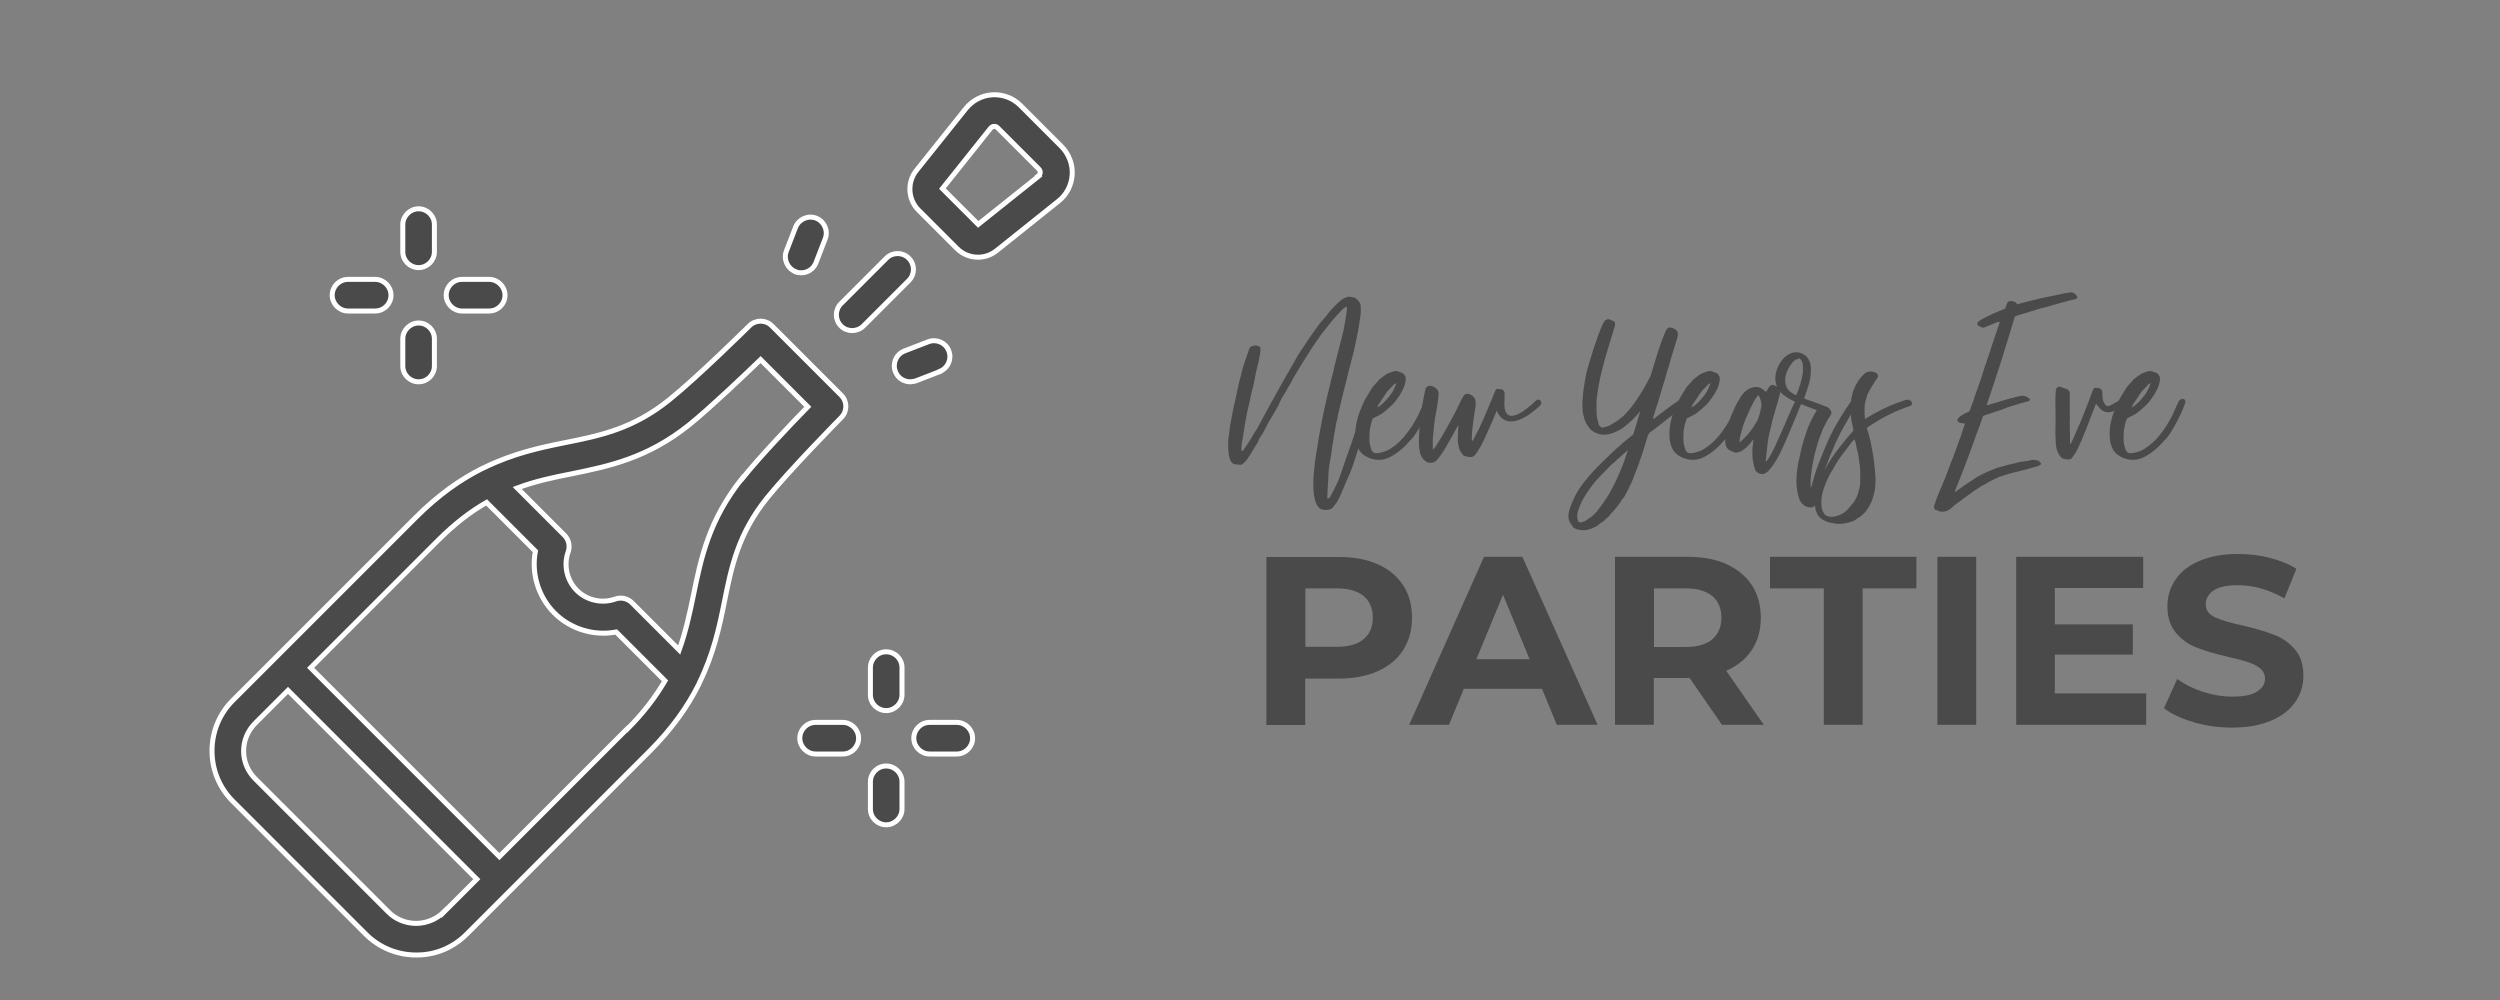 <?xml version="1.0" encoding="UTF-8"?>
<svg id="Layer_1" data-name="Layer 1" xmlns="http://www.w3.org/2000/svg" viewBox="0 0 125 50">
  <rect x="0" y="0" width="125" height="50" fill="#808080" stroke="none"/>
  <defs>
    <style>
      .cls-1, .cls-2 {
        fill: #4b4a4a;
      }

      .cls-2 {
        stroke: #fff;
        stroke-miterlimit: 10;
        stroke-width: .25px;
      }
    </style>
  </defs>
  <path class="cls-1" d="M40.22,18.59s0,.01,0,.02h-.01s0-.02.01-.02Z"/>
  <path class="cls-1" d="M40.22,18.62s-.02,0-.02.01c0,0,0-.02.01-.03h.01Z"/>
  <g>
    <path class="cls-1" d="M65.91,25.33c-.11-.12-.15-.28-.18-.42-.08-.36-.07-.72-.05-1.08.01-.15.02-.3.04-.45.02-.32.08-.62.13-.93.06-.4.13-.82.21-1.23.11-.57.23-1.15.38-1.72.05-.25.12-.5.18-.75.04-.11.05-.21.07-.3.13-.52.25-1.03.39-1.54.11-.41.18-.82.24-1.24.01-.11.05-.22.01-.34-.05.04-.08.05-.11.06h-.01c-.13.12-.24.24-.38.39-.22.23-.42.51-.64.78-.11.13-.21.27-.3.41-.12.18-.25.35-.36.53-.12.21-.24.38-.35.55-.11.17-.19.33-.29.48-.11.19-.25.4-.35.62-.16.28-.33.55-.49.83-.05.1-.07.18-.12.27-.12.22-.25.44-.38.66-.1.15-.18.32-.25.45-.08.17-.17.33-.28.49-.06.08-.1.18-.13.27-.12.18-.23.36-.34.55-.06.1-.12.19-.19.29-.05.06-.1.12-.17.19-.11.11-.22.11-.32.07-.04,0-.05.01-.07,0-.15-.01-.25-.1-.3-.24-.04-.15-.07-.27-.08-.42-.01-.12-.01-.24-.01-.36v-.16c.04-.27.06-.53.1-.78.05-.29.11-.57.16-.85.05-.23.11-.46.16-.72.04-.22.1-.44.15-.67.05-.15.08-.29.11-.44.1-.39.24-.74.36-1.1.01-.04.02-.05.02-.05.01-.04.05-.08.13-.12.16-.06.29-.05.42.06.01.02,0,.05,0,.06h0c0,.11,0,.19-.02.29-.05.29-.12.58-.19.86s-.1.57-.18.85c-.05.17-.08.34-.12.52-.04.17-.07.35-.12.52-.05.18-.07.38-.11.56-.02.13-.05.24-.06.36-.01.13-.05.25-.06.39-.01.12-.05.24-.07.36-.02.15-.02.27-.02.4h.07c.06-.06.11-.16.16-.22.15-.22.29-.45.42-.68.16-.22.28-.47.41-.72.1-.18.21-.38.3-.55.16-.28.32-.57.47-.85.19-.35.39-.69.59-1.04.13-.23.28-.49.41-.72.1-.17.22-.34.34-.51.24-.38.5-.74.75-1.08.12-.13.24-.29.36-.42.12-.17.27-.33.41-.47.11-.11.21-.21.32-.29.08-.06.18-.1.29-.15h-.01.08c.07,0,.13.01.19.02.17.01.36.22.4.39.01.16.02.33,0,.48-.05.28-.07.55-.12.78-.07.34-.13.67-.21,1.02-.08.29-.15.58-.23.89-.06.23-.12.46-.17.69-.05.21-.11.42-.16.62-.08.35-.17.72-.25,1.07-.01.12-.05.23-.08.35-.04.23-.07.46-.12.69-.01.08-.02.18-.04.28-.05.22-.07.45-.1.67-.02.08-.04.18-.05.28-.01.1-.04.19-.05.32-.02.21-.04.42-.04.63-.01.25-.04.51-.04.76-.02.05.01.1,0,.16.07-.02.08-.04.11-.06h.01c.1-.18.17-.34.27-.52.17-.32.28-.67.4-1.02.13-.39.28-.81.42-1.2.18-.49.41-1.36.58-1.83.08-.27.1-.51.38-.41.02.01.17.06.13.21-.1.29-.13.4-.38,1.2-.1.32-.22.67-.33.99-.1.29-.19.61-.29.9-.11.32-.24.62-.38.93-.08.19-.17.39-.25.59-.06.13-.12.27-.19.38-.06.1-.15.19-.21.28-.07.06-.15.1-.24.11-.07.01-.16.01-.23,0-.1-.01-.18-.06-.27-.15Z"/>
    <path class="cls-1" d="M68.25,22.79c-.17-.1-.29-.24-.36-.42-.06-.15-.1-.29-.11-.44-.01-.17-.01-.33,0-.48.02-.21.06-.41.12-.61.06-.21.15-.41.23-.61.07-.16.16-.32.25-.47.07-.13.16-.25.24-.39.04-.05.07-.08.11-.13.08-.08.16-.18.24-.27.07-.06.15-.11.22-.17.13-.11.29-.17.46-.22.08-.04.18-.04.28,0,.05.02.11.04.16.06.04.01.06.02.08.05.08.07.13.16.12.29-.02.15-.06.3-.12.44-.1.22-.23.42-.38.61-.05.07-.11.15-.18.21-.17.16-.34.32-.53.45-.12.07-.24.13-.36.19l-.07.04s-.01.01-.02.02c-.07.19-.12.4-.15.61,0,.11-.01.21-.01.32-.01.19.02.38.08.56.01.04.04.07.05.12.05.07.12.12.21.11.1,0,.18-.01.27-.04.33-.07.59-.27.84-.49.19-.17.35-.36.5-.57.15-.19.27-.4.39-.61.1-.17.25-.52.39-.84.08-.22.44-.24.34.06-.13.41-.51,1.18-.85,1.65-.06.08-.13.16-.21.23-.18.21-.36.39-.58.55-.18.13-.36.25-.58.33-.38.12-.72.06-1.06-.13ZM69.36,19.94c.21-.22.35-.47.46-.79-.1.05-.15.08-.19.15-.05.06-.11.1-.16.16-.04.04-.07.07-.11.12-.08.12-.17.24-.24.36-.05.07-.1.15-.15.22-.05.06-.07.13-.11.21.12-.04.28-.18.5-.42Z"/>
    <path class="cls-1" d="M71,22.67c-.02-.15-.05-.29-.05-.44-.01-.28.01-.56.02-.84.01-.17.12-1.16.3-1.92.02-.15.21-.25.44-.12.02.02.05.04.07.05.1.06.13.16.15.25,0,.1-.01.18-.02.28-.01.12-.04.24-.05.36-.02.12-.04.23-.06.35-.01.1-.04.18-.05.28,0,.1-.02.18-.04.28-.01.08-.02.16-.02.24-.01.17-.04.34-.05.52v.52s.05-.02.06-.05c.06-.08.13-.17.19-.27.3-.49.57-.98.84-1.48.19-.39.36-.75.46-.9.16-.22.53,0,.58.23.02.11.02.23,0,.35-.04.24-.08.5-.11.74-.04.29-.07.59-.07.89v.05s.05-.01.06-.02c.08-.18.18-.35.27-.52.19-.39.36-.79.52-1.18.1-.24.19-.47.29-.7h0c.07-.18.07-.19.28-.16.05,0,.11.01.15.05.06.06.08.13.07.22,0,.12-.01.24-.01.38-.01.11,0,.22.02.33,0,.01.01.04.01.06.19.67,1.01.05,1.57-.49.16-.11.35.1.18.27-.49.48-1.64,1.33-2.13.32-.01-.02-.02-.04-.04-.06-.05.12-.08.22-.13.33-.1.22-.19.45-.3.68-.07.17-.16.35-.24.52-.1.22-.23.42-.36.62-.02.04-.05.06-.07.08-.05.05-.11.08-.17.08-.1,0-.19,0-.29-.04-.04-.01-.08-.02-.11-.05-.08-.11-.18-.22-.21-.36-.04-.16-.07-.33-.06-.5.01-.07,0-.16.01-.23,0-.08.01-.16.01-.23.01-.05.01-.1.01-.18-.02.04-.04.05-.05.07-.17.32-.34.62-.52.93-.12.21-.24.42-.4.61-.04.05-.08.11-.13.16-.13.11-.33.16-.51.05-.16-.1-.25-.24-.3-.42Z"/>
    <path class="cls-1" d="M78.63,26.29c-.07-.06-.12-.13-.16-.22-.07-.17-.06-.33-.02-.5.06-.24.16-.47.27-.7.15-.32.34-.59.56-.86.28-.35.59-.67.91-.98.16-.16.32-.3.47-.45.12-.12.25-.22.38-.34.18-.17.39-.33.59-.49.02-.02.04-.05.05-.08.07-.25.16-.51.23-.76.04-.11.06-.22.1-.34,0,0-.01,0-.01-.01-.04.06-.07.11-.12.16-.12.12-.23.25-.36.36-.12.11-.24.22-.38.32-.21.13-.44.25-.69.31-.32.07-.61,0-.87-.19-.01-.01-.04-.04-.06-.05-.15-.19-.29-.39-.33-.64-.06-.16-.06-.34-.07-.51-.01-.16,0-.33.02-.48.01-.22.04-.42.08-.64.02-.13.05-.28.07-.41.04-.16.07-.32.12-.47.05-.18.11-.38.17-.56.07-.23.13-.45.22-.68.07-.22.16-.44.24-.65.04-.11.1-.22.16-.34.04-.08.11-.11.19-.13.04-.01.07,0,.11.02.07.04.15.06.22.1.05.08.04.18.01.27-.11.35-.21.69-.32,1.04-.06.21-.12.41-.18.62-.08.3-.16.61-.23.92-.05.25-.1.51-.13.76-.01.12-.04.24-.04.36-.01.22,0,.42,0,.64,0,.17.07.34.1.51.01.07.07.12.13.17.01,0,.04.01.05.01.05-.01.08-.01.13-.02.15-.04.28-.1.4-.18.15-.08.27-.17.4-.27.04-.02.06-.06.1-.08.28-.27.52-.57.73-.9.12-.18.24-.36.35-.55.1-.18.19-.35.28-.53.04-.06.05-.12.07-.19.04-.12.07-.24.11-.36.13-.44.27-.87.42-1.3l.18-.44s.04-.07.06-.1c.04-.06.1-.1.17-.08.13.01.25.06.34.17.02.04.05.07.04.11v.13c-.02.08-.04.17-.07.25-.07.24-.15.49-.22.72-.05.16-.1.31-.13.46-.06.18-.12.36-.17.55-.02.06-.02.12-.05.19-.05.16-.1.32-.15.47-.07.24-.13.47-.21.72-.06.18-.12.35-.17.53-.02.08-.05.17-.07.24,0,.01.01.02.01.02.02.01.05-.01.06-.02.16-.12.85-.66,1.09-.81.34-.23.64.07.28.32-.12.07-.8.57-.97.72-.21.16-.41.32-.62.47-.06.05-.08.11-.11.17-.08.27-.16.52-.24.78-.06.21-.15.41-.21.62-.04.13-.1.25-.15.39-.1.27-.19.52-.33.78-.04.12-.12.23-.17.34-.05.08-.08.18-.16.24-.02.01-.04.04-.04.05-.05.11-.12.18-.18.27-.01.02-.04.04-.05.06-.07.11-.16.21-.24.29-.05.05-.1.1-.13.15-.08.11-.21.18-.3.29-.02.02-.06.05-.1.07-.11.06-.19.15-.29.21-.18.08-.36.17-.56.18-.22.01-.45-.02-.63-.18ZM79.15,26.09c.1-.02.17-.08.24-.13.1-.07.21-.13.29-.22s.18-.17.24-.27c.1-.13.19-.24.28-.38.13-.19.27-.4.38-.62.13-.24.25-.49.36-.74.07-.17.15-.35.22-.53.07-.22.16-.45.23-.67,0-.01-.01-.01-.01-.01l-.25.22-.25.22c-.11.11-.23.21-.34.3-.19.19-.38.39-.56.58-.33.34-.59.7-.83,1.12-.08.15-.16.32-.21.47-.05.13-.08.28-.08.41,0,.07.01.13.04.18.02.08.07.11.15.1.04-.01.07-.02.11-.04Z"/>
    <path class="cls-1" d="M83.95,22.79c-.17-.1-.29-.24-.36-.42-.06-.15-.1-.29-.11-.44-.01-.17-.01-.33,0-.48.02-.21.06-.41.12-.61.06-.21.15-.41.23-.61.07-.16.16-.32.25-.47.07-.13.16-.25.24-.39.04-.05.07-.08.11-.13.08-.08.16-.18.24-.27.07-.06.15-.11.22-.17.13-.11.29-.17.46-.22.08-.04.18-.04.28,0,.05.02.11.04.16.06.04.01.06.02.08.05.08.07.13.16.12.29-.02.15-.06.3-.12.44-.1.22-.23.42-.38.61-.05.07-.11.15-.18.21-.17.16-.34.32-.53.45-.12.07-.24.13-.36.19l-.07.04s-.01.01-.02.02c-.07.19-.12.4-.15.61,0,.11-.01.21-.01.32-.01.19.02.38.08.56.01.04.04.07.05.12.05.07.12.12.21.11.1,0,.18-.01.27-.04.33-.07.59-.27.84-.49.19-.17.35-.36.5-.57.15-.19.27-.4.39-.61.1-.17.25-.52.39-.84.08-.22.44-.24.34.06-.13.41-.51,1.18-.85,1.65-.06.08-.13.16-.21.23-.18.21-.36.39-.58.55-.18.13-.36.25-.58.33-.38.12-.72.06-1.06-.13ZM85.07,19.94c.21-.22.35-.47.46-.79-.1.05-.15.08-.19.15-.05.06-.11.1-.16.16-.04.04-.07.07-.11.12-.08.12-.17.24-.24.36-.05.07-.1.15-.15.22-.05.06-.07.13-.11.21.12-.04.28-.18.5-.42Z"/>
    <path class="cls-1" d="M87.75,23.44c-.04-.07-.06-.16-.07-.24-.04-.16-.06-.33-.06-.5-.01-.19.01-.4.04-.61,0-.05.01-.1.01-.12-.02.02-.05.06-.06.07-.12.18-.41.49-.67.57-.11.04-.23.02-.33-.04l-.15-.07c-.29-.19-.22-.63-.07-1.18.07-.29.17-.56.3-.82.06-.15.12-.29.21-.42.06-.12.12-.23.21-.34.12-.17.28-.29.47-.35.19-.07.38-.05.55.07.06.04.11.08.17.13.01-.01.04-.02.05-.05.01-.04.02-.07.05-.11.04-.08.11-.15.19-.18.02-.01.06-.01.08,0,.1.04.19.08.29.13.06.04.07.08.06.15-.01.07-.01.15-.04.21-.06.25-.13.51-.21.75-.08.29-.17.58-.23.89-.05.19-.1.39-.13.58-.02.13-.04.27-.05.4-.02.23-.05.45-.07.67v.04s.04-.01.05-.02c.07-.12.16-.23.22-.35.13-.24.25-.5.36-.76.06-.13.12-.27.18-.4.1-.23.21-.46.3-.69.07-.16.25-.57.33-.73.08-.19.39-.17.33.06-.18.45-.36.91-.63,1.53-.12.28-.24.57-.38.85-.13.3-.57,1.07-.85,1.13-.18.04-.38-.05-.46-.23ZM87.03,22.08c.07-.07.15-.13.22-.21.17-.17.32-.36.45-.57.08-.12.17-.25.22-.4.06-.16.1-.32.13-.49.06-.22-.01-.42-.11-.63t-.02-.01s-.04.02-.05.04c-.13.16-.22.33-.3.51-.07.13-.13.28-.19.41-.08.17-.15.33-.21.51-.06.21-.12.41-.17.62-.01.07-.04.16-.01.25.02-.02.04-.02.05-.04Z"/>
    <path class="cls-1" d="M90.18,25.24c-.11-.08-.19-.19-.23-.33-.08-.27-.13-.55-.13-.84,0-.21.01-.41.05-.63.02-.22.07-.44.12-.64.07-.35.16-.7.28-1.04.08-.28.19-.55.32-.8.05-.11.12-.22.18-.33.02-.04.04-.07.07-.12-.02-.01-.04-.02-.05-.02-.23-.08-.47-.18-.7-.27-.21-.07-.32-.12-.52-.22-.13-.07-.25-.15-.38-.24-.3-.24-.45-.56-.42-.95.01-.11.04-.21.07-.32.07-.19.17-.38.3-.53.08-.1.19-.19.32-.25.34-.21.74-.05.91.17.1.13.16.29.17.46.02.34-.02.65-.13.98-.05.17-.12.35-.18.53-.01.01-.01.04-.02.06.02.01.06.04.08.05.25.08.51.18.76.27.08.04.17.07.25.1.12.02.19.12.25.22.04.06.02.12-.01.18-.02.06-.06.12-.1.17-.11.17-.19.34-.28.52-.1.23-.18.47-.27.72-.05.16-.08.32-.13.47-.04.15-.07.29-.1.44-.05.23-.07.46-.11.7-.02.16-.02.32-.02.47,0,.05,0,.1.01.16h.01s.02-.02.02-.04c.04-.12.06-.24.1-.36.1-.38.23-.74.38-1.09.12-.3.24-.61.38-.91.08-.19.19-.39.29-.59.1-.18.53-.91.79-1.26.01-.02.02-.04.05-.06.04-.05.08-.06.13-.04.02,0,.05.01.08.02.02.06.07.1.08.18-.01.01-.02.04-.04.06-.23.34-.67,1.14-.73,1.25-.11.19-.19.39-.29.58-.12.3-.27.61-.38.92-.15.36-.28.75-.36,1.14-.06.24-.11.49-.16.74-.02.11-.06.21-.11.3-.06.12-.16.17-.28.15-.12-.01-.24-.05-.34-.13ZM90.14,18.71c.01-.16.01-.32,0-.46-.01-.12-.05-.23-.15-.33-.13.02-.25.08-.32.15-.06.07-.11.13-.16.21-.15.21-.24.44-.25.69-.01.27.08.5.3.65.06.05.13.08.19.12.02.01.04.01.06.02.13-.28.28-.76.32-1.06Z"/>
    <path class="cls-1" d="M91.52,26.14c-.17-.04-.33-.11-.46-.21-.11-.08-.19-.19-.24-.33-.06-.15-.07-.3-.08-.45,0-.33.06-.63.16-.92.11-.33.27-.63.44-.93.25-.44.56-.85.89-1.25.12-.17.27-.32.4-.47.01-.02.02-.04.04-.06-.02-.17-.06-.33-.1-.5,0-.05-.01-.11-.02-.17-.01-.11-.02-.22-.02-.34,0-.49.04-.63.11-.9.08-.24.19-.46.35-.67.06-.1.15-.17.23-.25.06-.05.13-.1.22-.11.39-.04.52.18.44.3-.08.11-.16.23-.23.35-.07.1-.13.21-.19.32-.04.06-.07.13-.1.21-.06.19-.12.39-.13.59,0,.16-.01.32.01.47,0,.04.01.08.01.13.72-.45,1.38-.75,2.06-.96.29-.05.4.27.16.32-.58.19-1.3.51-2.13,1.08.32.96.42,2.12.44,2.6-.01.21-.01.42-.06.62-.05.19-.1.39-.19.57-.06.13-.15.27-.24.39-.12.13-.25.27-.42.35-.06.04-.1.08-.16.11-.18.08-.36.12-.55.15-.21.04-.4,0-.59-.04ZM92.05,25.72c.13-.06.25-.15.35-.27.02-.02.05-.05.06-.07.11-.12.22-.24.3-.39.08-.13.15-.29.18-.46.05-.16.07-.3.07-.47,0-.18.01-.38,0-.56,0-.15-.02-.28-.05-.41-.01-.12-.02-.25-.05-.38-.05-.19-.1-.39-.13-.58-.01-.05-.02-.1-.07-.16-.04.05-.07.08-.11.12-.15.19-.29.39-.44.58-.08.11-.17.22-.24.33-.08.12-.16.25-.23.39-.22.33-.38.68-.51,1.06-.08.25-.13.52-.11.79.01.17.05.33.15.46.02.02.05.06.07.07.08.04.18.07.28.07.17,0,.33-.05.47-.12Z"/>
    <path class="cls-1" d="M96.79,25.51c-.08-.06-.11-.13-.08-.23.02-.06.04-.12.06-.18.04-.11.07-.21.11-.3.12-.29.24-.57.36-.86.11-.28.22-.56.32-.84.04-.11.1-.22.13-.33.04-.1.07-.21.11-.3.07-.21.15-.41.22-.61.04-.08.06-.16.08-.24.05-.15.1-.29.15-.44-.05-.01-.11-.01-.16-.02-.07-.01-.13-.02-.18-.07-.05-.05-.06-.08-.02-.15.04-.04.07-.08.11-.12.08-.05.17-.1.25-.15.07-.04.15-.06.22-.1.05-.13.1-.27.15-.4.05-.12.08-.24.12-.36.1-.27.19-.52.28-.79.08-.23.16-.47.23-.72.01-.04.04-.08.05-.12.06-.19.12-.39.19-.58.06-.19.13-.39.19-.58.05-.15.1-.29.15-.44.05-.15.1-.29.15-.44,0-.01.01-.02.01-.04-.04-.02-.06.01-.1.01-.02,0-.05.01-.07.01-.02.01-.06.02-.08.04-.17.07-.34.13-.51.21-.06.02-.11.02-.17-.01-.04-.02-.07-.04-.11-.06-.05-.01-.06-.05-.08-.08-.01-.04-.01-.07.02-.11.07-.06.15-.12.23-.16.13-.07.28-.15.41-.21.13-.06.27-.12.41-.18.1-.04.21-.08.32-.13.02-.06.05-.13.07-.21.06-.16.12-.19.3-.16.1.02.18.06.23.16.08-.02.16-.05.23-.07.16-.04.32-.08.47-.12.15-.04.3-.06.45-.11.04-.01.06-.02.1-.02l1.05-.22c.12-.02.23-.04.35-.06.12-.02.22.04.29.12.04.04.05.08.07.12-.01.06-.05.08-.1.1-.25.04-.5.13-.75.19-.12.04-.25.07-.39.11-.04.01-.08.02-.12.04-.05.01-.1.02-.15.04-.21.04-.4.1-.59.16-.17.05-.34.1-.51.16-.13.04-.27.07-.4.12-.05.01-.08.04-.12.05-.44,1.49-.9,2.95-1.41,4.43.07-.01.12-.02.17-.04.22-.06.44-.13.64-.19.13-.04.25-.07.38-.11.04-.01.07-.02.11-.02.05-.02.1-.04.15-.05l.18-.04c.18-.05.35-.01.5.11.05.04.05.08,0,.12-.02.02-.06.04-.1.04-.19.04-.38.1-.57.16-.15.05-.28.08-.42.13-.13.05-.25.1-.39.15-.22.07-.45.15-.67.22-.05.02-.1.04-.15.05-.07.22-.16.42-.23.64-.08.21-.16.41-.23.63-.07.21-.16.42-.23.63-.08.22-.16.42-.24.64-.07.21-.17.41-.24.62-.08.22-.18.41-.25.63.02.02.04,0,.05,0,.27-.21.53-.39.81-.56.08-.05.16-.12.24-.16.11-.06.22-.13.34-.18.04-.01.07-.04.11-.05.06-.04.44-.19.5-.21.08-.04.18-.06.27-.08.22-.07.44-.13.66-.17.1-.02.18-.05.27-.07.13-.02.28-.04.41-.06.05-.01.12-.02.17-.04.11-.02.21,0,.3.02.08.02.13.08.18.15.01.04-.01.06-.04.07-.04.02-.07.06-.12.07-.08.02-.17.05-.27.07-.07.02-.15.05-.22.07-.1.02-.19.05-.28.07-.24.07-.5.11-.74.19-.15.05-.28.1-.42.13-.02.01-.05.02-.07.04-.13.06-.27.12-.4.19-.08.04-.15.1-.22.13-.05.04-.11.06-.16.08-.12.08-.24.16-.36.23-.11.08-.23.17-.35.25-.15.11-.29.22-.44.33-.06.05-.12.08-.18.13-.04.02-.07.05-.1.08-.1.11-.22.19-.35.25-.18.06-.36.05-.53-.07Z"/>
    <path class="cls-1" d="M103.22,22.95c-.1-.02-.17-.07-.23-.16-.11-.16-.17-.33-.19-.52-.01-.11-.02-.23-.02-.35-.01-.11-.01-.23-.01-.34,0-.21.01-.4.01-.61-.01-.87-.02-1.14.01-1.43.01-.06.01-.11.06-.15.05-.05.1-.07.16-.05.04.01.07.02.11.04.05.01.1.04.15.05.01.01.04.01.05.01.07.04.13.07.16.17.01.1.02.19.01.3v.66s-.01.06,0,.1c.01.12.01.25,0,.38-.01.05,0,.11,0,.16v.28c0,.07.01.15.01.21v.51s.05-.04.06-.06c.08-.18.18-.38.25-.56.23-.51.44-1.04.64-1.56.05-.13.1-.28.15-.41.02-.05.05-.11.07-.16.02-.05.06-.08.12-.07.05.01.08.01.13.01.06,0,.11.04.15.08.02.02.04.05.04.08.01.05.01.1.01.13,0,.15.01.28.06.4.04.1.1.17.16.21.06.02.13,0,.33-.11s.39-.24.47-.24c.24.01.19.24.02.34-.17.12-.35.23-.55.29-.22.08-.41.02-.57-.11-.07-.07-.13-.16-.19-.23-.01-.01-.02-.02-.04-.05-.02.04-.04.05-.04.07-.13.35-.27.69-.4,1.04-.1.24-.19.48-.3.73-.1.23-.19.45-.33.67-.05.06-.1.12-.13.19-.05.05-.1.08-.16.08-.08,0-.16,0-.23-.02Z"/>
    <path class="cls-1" d="M105.96,22.79c-.17-.1-.29-.24-.36-.42-.06-.15-.1-.29-.11-.44-.01-.17-.01-.33,0-.48.02-.21.06-.41.12-.61.06-.21.15-.41.23-.61.07-.16.16-.32.25-.47.07-.13.16-.25.24-.39.04-.05.07-.08.11-.13.08-.08.16-.18.24-.27.07-.06.15-.11.22-.17.13-.11.29-.17.46-.22.08-.04.18-.04.28,0,.05.02.11.04.16.06.04.01.06.02.08.05.08.07.13.16.12.29-.02.15-.06.3-.12.44-.1.22-.23.42-.38.61-.05.07-.11.15-.18.21-.17.16-.34.32-.53.45-.12.07-.24.13-.36.19l-.07.04s-.01.01-.02.02c-.07.19-.12.4-.15.61,0,.11-.01.21-.01.32-.01.19.02.38.08.56.01.04.04.07.05.12.05.07.12.12.21.11.1,0,.18-.01.27-.04.33-.07.59-.27.84-.49.19-.17.35-.36.5-.57.15-.19.27-.4.39-.61.1-.17.25-.52.39-.84.08-.22.44-.24.34.06-.13.41-.51,1.18-.85,1.65-.06.08-.13.16-.21.23-.18.21-.36.39-.58.55-.18.13-.36.25-.58.33-.38.12-.72.06-1.06-.13ZM107.08,19.94c.21-.22.35-.47.46-.79-.1.05-.15.08-.19.15-.05.06-.11.1-.16.16-.04.04-.07.07-.11.12-.08.12-.17.24-.24.36-.05.07-.1.15-.15.22-.05.06-.07.13-.11.21.12-.04.28-.18.5-.42Z"/>
  </g>
  <g>
    <path class="cls-1" d="M68.89,28.21c.55.25.97.6,1.27,1.06s.44,1,.44,1.62-.15,1.15-.44,1.61-.72.81-1.27,1.06c-.55.24-1.19.37-1.94.37h-1.69v2.32h-1.94v-8.4h3.64c.74,0,1.39.12,1.94.37ZM68.18,31.96c.3-.25.46-.61.46-1.07s-.15-.83-.46-1.09c-.3-.25-.75-.38-1.33-.38h-1.58v2.92h1.58c.58,0,1.03-.13,1.33-.38Z"/>
    <path class="cls-1" d="M77.09,34.44h-3.9l-.74,1.8h-1.99l3.74-8.4h1.92l3.76,8.4h-2.04l-.74-1.8ZM76.48,32.96l-1.33-3.22-1.33,3.22h2.66Z"/>
    <path class="cls-1" d="M86.1,36.24l-1.62-2.34h-1.79v2.34h-1.94v-8.4h3.64c.74,0,1.39.12,1.94.37.55.25.97.6,1.27,1.06s.44,1,.44,1.62-.15,1.16-.45,1.61c-.3.45-.73.8-1.28,1.04l1.88,2.7h-2.09ZM85.61,29.8c-.3-.25-.75-.38-1.33-.38h-1.58v2.93h1.58c.58,0,1.03-.13,1.33-.38.3-.26.46-.62.46-1.08s-.15-.83-.46-1.09Z"/>
    <path class="cls-1" d="M91.19,29.42h-2.69v-1.58h7.32v1.58h-2.69v6.82h-1.94v-6.82Z"/>
    <path class="cls-1" d="M96.87,27.84h1.94v8.4h-1.94v-8.4Z"/>
    <path class="cls-1" d="M107.31,34.68v1.56h-6.5v-8.4h6.35v1.56h-4.42v1.82h3.9v1.51h-3.9v1.94h4.57Z"/>
    <path class="cls-1" d="M109.69,36.11c-.62-.18-1.12-.41-1.49-.7l.66-1.46c.36.26.79.48,1.28.64.5.16.99.24,1.49.24.55,0,.96-.08,1.22-.25.26-.16.4-.38.4-.65,0-.2-.08-.37-.23-.5-.16-.13-.36-.24-.6-.32s-.57-.17-.99-.26c-.64-.15-1.16-.3-1.57-.46-.41-.15-.76-.4-1.05-.73-.29-.34-.44-.78-.44-1.34,0-.49.13-.93.4-1.33.26-.4.66-.71,1.19-.94s1.18-.35,1.95-.35c.54,0,1.06.06,1.57.19.51.13.96.31,1.34.55l-.6,1.48c-.78-.44-1.55-.66-2.33-.66-.54,0-.95.09-1.21.26-.26.18-.39.41-.39.7s.15.5.45.64.76.28,1.37.41c.64.15,1.16.3,1.57.46.41.15.76.39,1.05.72s.44.77.44,1.33c0,.48-.13.92-.4,1.31-.27.4-.67.71-1.21.94s-1.19.35-1.96.35c-.66,0-1.31-.09-1.93-.27Z"/>
  </g>
  <g>
    <path class="cls-2" d="M42.06,19.76l-3.47-3.47c-.31-.31-.81-.31-1.12,0-.03.03-2.63,2.6-4.02,3.71-1.79,1.44-3.44,1.78-5.19,2.13-1.25.25-2.6.54-4.05,1.25-.05.02-.09.04-.13.06-1.05.53-2.14,1.28-3.3,2.44l-9.14,9.14c-.67.67-1.04,1.57-1.04,2.52s.37,1.85,1.04,2.52l6.65,6.65c.67.67,1.57,1.04,2.52,1.04.01,0,.02,0,.04,0,.94,0,1.82-.38,2.48-1.04l9.14-9.14c1.15-1.15,1.91-2.25,2.44-3.3.02-.04.05-.09.06-.13.71-1.45,1-2.8,1.25-4.05.35-1.75.69-3.4,2.13-5.19,1.11-1.38,3.68-3.99,3.71-4.02.31-.31.31-.81,0-1.12ZM22.2,45.59c-.37.37-.86.57-1.38.58-.53,0-1.04-.2-1.41-.58l-6.65-6.65c-.37-.37-.58-.87-.58-1.39s.21-1.02.58-1.39l1.64-1.64,9.44,9.44-1.64,1.64ZM31.35,36.45l-6.38,6.38-9.44-9.44,6.38-6.38c.85-.85,1.65-1.45,2.42-1.89l2.44,2.44c-.21,1.11.14,2.28.95,3.09s1.98,1.16,3.09.95l2.44,2.44c-.45.77-1.04,1.57-1.89,2.42ZM37.12,23.9h0c-1.68,2.1-2.07,4.01-2.45,5.87-.19.92-.38,1.81-.71,2.73l-2.36-2.36c-.22-.22-.54-.29-.83-.19-.67.24-1.43.07-1.93-.43-.5-.5-.67-1.26-.43-1.93.1-.29.03-.61-.19-.83l-2.36-2.36c.91-.34,1.81-.53,2.73-.71,1.85-.38,3.77-.77,5.87-2.45,1.05-.85,2.71-2.43,3.57-3.26l2.36,2.36c-.84.86-2.42,2.52-3.26,3.57Z"/>
    <path class="cls-2" d="M53.08,7.33l-2.06-2.06c-.37-.37-.88-.56-1.4-.53-.52.03-1,.28-1.33.69l-2.47,3.09c-.47.59-.43,1.45.11,1.99l1.91,1.91c.29.29.67.44,1.06.44.33,0,.66-.11.93-.33l3.09-2.47c.41-.32.66-.81.69-1.33.03-.52-.17-1.03-.53-1.4ZM51.93,8.81l-3.02,2.41-1.79-1.79,2.41-3.02c.06-.07.13-.09.17-.09.04,0,.12,0,.18.07l2.06,2.06c.07.07.07.14.07.18,0,.04-.02.12-.09.17Z"/>
    <path class="cls-2" d="M39.77,13.59c.09.04.19.05.29.05.32,0,.62-.19.74-.51l.46-1.19c.16-.41-.05-.87-.45-1.03-.41-.16-.87.05-1.03.45l-.46,1.19c-.16.41.05.87.45,1.03Z"/>
    <path class="cls-2" d="M45.44,12.91c-.31-.31-.81-.31-1.12,0l-2.27,2.27c-.31.31-.31.81,0,1.12.16.16.36.23.56.23s.41-.08.56-.23l2.27-2.27c.31-.31.31-.81,0-1.12Z"/>
    <path class="cls-2" d="M46.99,18.57c.41-.16.61-.62.45-1.03s-.62-.61-1.03-.45l-1.19.46c-.41.16-.61.62-.45,1.03.12.32.42.51.74.51.1,0,.19-.02.29-.05l1.19-.46Z"/>
    <path class="cls-2" d="M23.1,15.55h1.36c.44,0,.79-.36.79-.79s-.36-.79-.79-.79h-1.36c-.44,0-.79.36-.79.79s.36.79.79.79Z"/>
    <path class="cls-2" d="M17.4,15.55h1.36c.44,0,.79-.36.79-.79s-.36-.79-.79-.79h-1.36c-.44,0-.79.36-.79.79s.36.79.79.79Z"/>
    <path class="cls-2" d="M20.93,13.38c.44,0,.79-.36.79-.79v-1.36c0-.44-.36-.79-.79-.79s-.79.36-.79.79v1.36c0,.44.36.79.79.79Z"/>
    <path class="cls-2" d="M20.93,19.09c.44,0,.79-.36.79-.79v-1.36c0-.44-.36-.79-.79-.79s-.79.36-.79.79v1.36c0,.44.36.79.79.79Z"/>
    <path class="cls-2" d="M47.84,36.12h-1.36c-.44,0-.79.36-.79.79s.36.79.79.79h1.36c.44,0,.79-.36.79-.79s-.36-.79-.79-.79Z"/>
    <path class="cls-2" d="M42.14,36.12h-1.36c-.44,0-.79.36-.79.79s.36.79.79.79h1.36c.44,0,.79-.36.79-.79s-.36-.79-.79-.79Z"/>
    <path class="cls-2" d="M44.31,32.59c-.44,0-.79.36-.79.79v1.36c0,.44.36.79.79.79s.79-.36.79-.79v-1.36c0-.44-.36-.79-.79-.79Z"/>
    <path class="cls-2" d="M44.31,38.3c-.44,0-.79.36-.79.79v1.36c0,.44.36.79.79.79s.79-.36.79-.79v-1.36c0-.44-.36-.79-.79-.79Z"/>
  </g>
</svg>